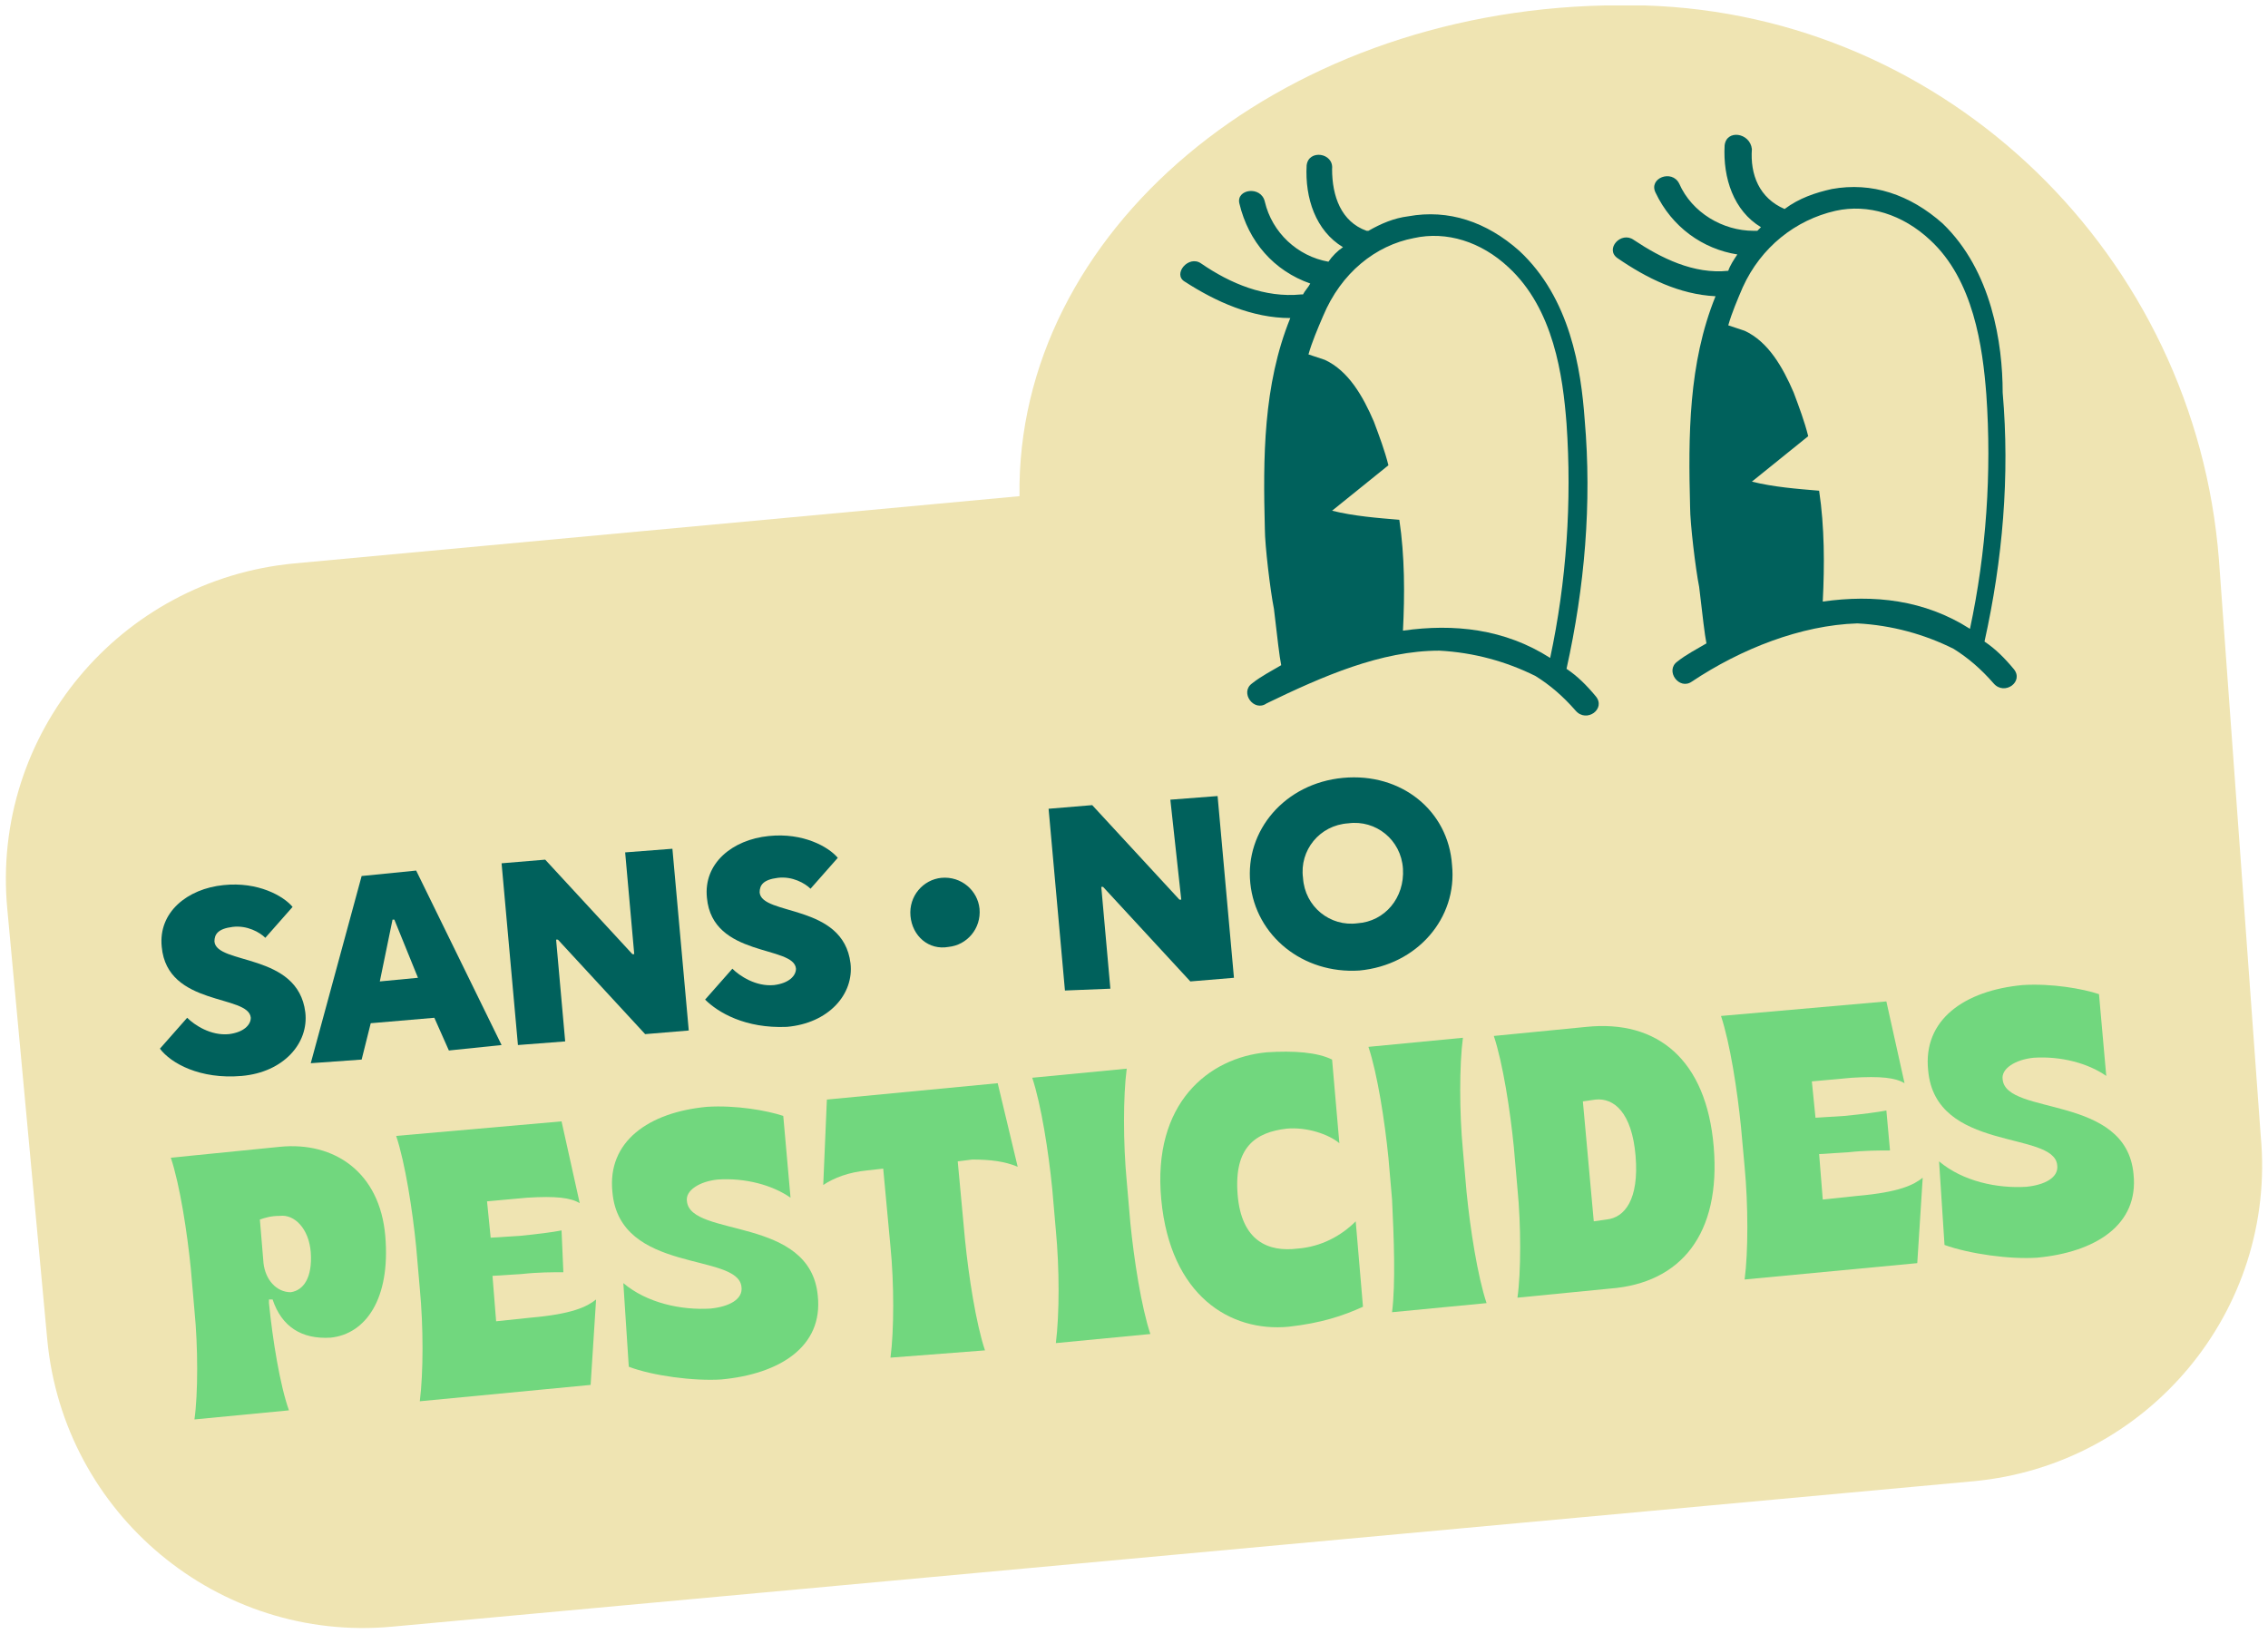 <?xml version="1.0" encoding="UTF-8"?> <svg xmlns="http://www.w3.org/2000/svg" xmlns:xlink="http://www.w3.org/1999/xlink" version="1.1" id="Layer_1" x="0px" y="0px" width="124.8px" height="89.9px" viewBox="0 0 124.8 89.9" overflow="visible" xml:space="preserve"> <g> <path fill="#EFE4B2" d="M124.4,62.5c0.9,9.6-6.2,18.1-15.8,19l-87,8c-9.6,0.9-18.1-6.2-19-15.8L0.4,50c-0.9-9.6,6.2-18.1,15.8-19 l39.9-3.7c-0.2-14.5,14.1-26.6,32.2-27c0.7,0,1.4,0,2.2,0c16.7,0.5,30.3,13.8,31.6,30.5L124.4,62.5z"></path> <g> <path fill="#00615C" d="M58.6,54.5l-0.9-10l2.4-0.2l4.8,5.2l0.1,0L64.4,44l2.6-0.2l0.9,10l-2.4,0.2l-4.8-5.2l-0.1,0l0.5,5.6 L58.6,54.5z"></path> <path fill="#00615C" d="M68.8,48.6c-0.3-2.9,1.9-5.5,5.1-5.8c3.2-0.3,5.8,1.8,6,4.8c0.3,2.9-1.9,5.5-5.1,5.8 C71.7,53.6,69.1,51.5,68.8,48.6z M77.2,47.8c-0.1-1.6-1.5-2.7-3-2.5c-1.6,0.1-2.7,1.5-2.5,3c0.1,1.6,1.5,2.7,3,2.5 C76.2,50.7,77.3,49.4,77.2,47.8z"></path> <path fill="#00615C" d="M50.1,50.4c-0.1-1.1,0.7-2,1.7-2.1c1.1-0.1,2,0.7,2.1,1.7c0.1,1.1-0.7,2-1.7,2.1 C51.1,52.3,50.2,51.5,50.1,50.4z"></path> <path fill="#00615C" d="M8.8,57.7l1.5-1.7c0.4,0.4,1.3,1,2.3,0.9c0.8-0.1,1.2-0.5,1.2-0.9c-0.1-1.3-4.6-0.6-4.9-3.9 c-0.2-1.9,1.4-3.2,3.4-3.4c1.9-0.2,3.3,0.6,3.8,1.2l-1.5,1.7c-0.3-0.3-1-0.7-1.8-0.6c-0.8,0.1-1,0.4-1,0.8c0.1,1.3,4.6,0.6,5,3.9 c0.2,1.7-1.2,3.3-3.5,3.5C11,59.4,9.4,58.5,8.8,57.7z"></path> <path fill="#00615C" d="M17.1,58.5l2.8-10.3l3-0.3l4.7,9.6l-2.9,0.3L23.9,56l-3.5,0.3l-0.5,2L17.1,58.5z M20.9,54l2.1-0.2 l-1.3-3.2l-0.1,0L20.9,54z"></path> <path fill="#00615C" d="M28.5,57.5l-0.9-10l2.4-0.2l4.8,5.2l0.1,0l-0.5-5.6l2.6-0.2l0.9,10l-2.4,0.2l-4.8-5.2l-0.1,0l0.5,5.6 L28.5,57.5z"></path> <path fill="#00615C" d="M38.8,55l1.5-1.7c0.4,0.4,1.3,1,2.3,0.9c0.8-0.1,1.2-0.5,1.2-0.9c-0.1-1.3-4.6-0.6-4.9-3.9 c-0.2-1.9,1.4-3.2,3.4-3.4c1.9-0.2,3.3,0.6,3.8,1.2l-1.5,1.7c-0.3-0.3-1-0.7-1.8-0.6c-0.8,0.1-1,0.4-1,0.8c0.1,1.3,4.6,0.6,5,3.9 c0.2,1.7-1.2,3.3-3.5,3.5C41,56.6,39.5,55.7,38.8,55z"></path> </g> <g> <path fill="#71D77E" d="M10.7,72.1l-0.2-2.3c-0.2-2-0.6-4.6-1.1-6.1l6-0.6c3-0.3,5.5,1.4,5.8,4.9c0.3,3.5-1.1,5.4-3,5.6 c-1.6,0.1-2.7-0.6-3.2-2.1l-0.2,0l0,0.2c0.2,2,0.6,4.5,1.1,5.9l-5.2,0.5C10.9,76.7,10.9,74.1,10.7,72.1z M17.1,68.9 c-0.1-1.3-0.9-2.1-1.7-2c-0.5,0-0.8,0.1-1.1,0.2l0.2,2.4c0.1,0.9,0.7,1.6,1.5,1.6C16.7,71,17.2,70.3,17.1,68.9z"></path> <path fill="#71D77E" d="M23.1,70.9l-0.2-2.3c-0.2-2-0.6-4.6-1.1-6.1l9.1-0.8l1,4.5c-0.5-0.3-1.3-0.4-2.9-0.3l-2.2,0.2l0.2,2 l1.6-0.1c1-0.1,1.8-0.2,2.3-0.3L31,70c-0.6,0-1.4,0-2.3,0.1l-1.6,0.1l0.2,2.5l1.9-0.2c2.3-0.2,3.1-0.6,3.6-1l-0.3,4.7l-9.4,0.9 C23.3,75.5,23.3,73,23.1,70.9z"></path> <path fill="#71D77E" d="M34.6,75.2l-0.3-4.6c1.3,1.1,3.2,1.5,4.8,1.4c1-0.1,1.8-0.5,1.7-1.2c-0.2-1.9-6.7-0.7-7.1-5.2 c-0.3-2.8,2-4.4,5.2-4.7c1.6-0.1,3.3,0.2,4.2,0.5l0.4,4.5c-1-0.7-2.5-1.1-4-1c-1,0.1-1.8,0.6-1.7,1.2c0.2,2,6.8,0.8,7.2,5.2 c0.3,2.8-2.1,4.3-5.3,4.6C38.2,76,35.9,75.7,34.6,75.2z"></path> <path fill="#71D77E" d="M49,68.6l-0.4-4.3l-0.9,0.1c-1,0.1-1.8,0.4-2.4,0.8l0.2-4.7l9.4-0.9l1.1,4.6c-0.7-0.3-1.5-0.4-2.5-0.4 l-0.8,0.1l0.4,4.3c0.2,2,0.6,4.6,1.1,6.1L49,74.7C49.2,73.2,49.2,70.6,49,68.6z"></path> <path fill="#71D77E" d="M58.1,67.7l-0.2-2.3c-0.2-2-0.6-4.6-1.1-6.1l5.2-0.5c-0.2,1.5-0.2,4.1,0,6.2l0.2,2.3 c0.2,2,0.6,4.6,1.1,6.1l-5.2,0.5C58.3,72.3,58.3,69.8,58.1,67.7z"></path> <path fill="#71D77E" d="M63.9,66c-0.5-5.3,2.6-7.8,5.8-8.1c1.5-0.1,2.8,0,3.6,0.4l0.4,4.6c-0.6-0.5-1.8-0.9-2.9-0.8 c-1.7,0.2-2.9,1-2.7,3.6c0.2,2.6,1.7,3.2,3.3,3c1.3-0.1,2.4-0.7,3.2-1.5l0.4,4.7c-1.1,0.5-2.3,0.9-4.1,1.1 C67.7,73.3,64.4,71.3,63.9,66z"></path> <path fill="#71D77E" d="M76.6,66l-0.2-2.3c-0.2-2-0.6-4.6-1.1-6.1l5.2-0.5c-0.2,1.5-0.2,4.1,0,6.2l0.2,2.3c0.2,2,0.6,4.6,1.1,6.1 l-5.2,0.5C76.8,70.6,76.7,68.1,76.6,66z"></path> <path fill="#71D77E" d="M83.5,65.4l-0.2-2.3c-0.2-2-0.6-4.6-1.1-6.1l5.1-0.5c3.9-0.4,6.6,1.8,7,6.6c0.4,4.8-1.8,7.5-5.7,7.8 l-5.1,0.5C83.7,70,83.7,67.4,83.5,65.4z M88.4,67.1c1-0.1,1.8-1.1,1.6-3.5c-0.2-2.4-1.2-3.2-2.2-3.1l-0.7,0.1l0.6,6.6L88.4,67.1z"></path> <path fill="#71D77E" d="M96,64.2L95.8,62c-0.2-2-0.6-4.6-1.1-6.1l9.1-0.8l1,4.5c-0.5-0.3-1.3-0.4-2.9-0.3l-2.2,0.2l0.2,2l1.6-0.1 c1-0.1,1.8-0.2,2.3-0.3l0.2,2.2c-0.6,0-1.4,0-2.3,0.1l-1.6,0.1l0.2,2.5l1.9-0.2c2.3-0.2,3.1-0.6,3.6-1l-0.3,4.7L96,70.4 C96.2,68.9,96.2,66.3,96,64.2z"></path> <path fill="#71D77E" d="M107,68.5l-0.3-4.6c1.3,1.1,3.2,1.5,4.8,1.4c1-0.1,1.8-0.5,1.7-1.2c-0.2-1.9-6.7-0.7-7.1-5.2 c-0.3-2.8,2-4.4,5.2-4.7c1.6-0.1,3.3,0.2,4.2,0.5l0.4,4.5c-1-0.7-2.5-1.1-4-1c-1,0.1-1.8,0.6-1.7,1.2c0.2,2,6.8,0.8,7.2,5.2 c0.3,2.8-2.1,4.3-5.3,4.6C110.6,69.3,108.4,69,107,68.5z"></path> </g> <g> <g> <path fill="#00615C" d="M79.2,35.8c1.9,0.1,3.7,0.6,5.3,1.4c0.8,0.5,1.5,1.1,2.2,1.9c0.6,0.7,1.7-0.1,1.1-0.8 c-0.5-0.6-1-1.1-1.6-1.5c1-4.5,1.4-9.1,1-13.7c-0.2-2.8-0.8-6.7-3.6-9.3c-1.8-1.6-3.9-2.3-6.1-1.9c-0.8,0.1-1.5,0.4-2.2,0.8 c0,0,0,0-0.1,0c-1.4-0.5-1.9-1.9-1.9-3.4c0.1-0.9-1.3-1.1-1.4-0.2c-0.1,1.8,0.5,3.6,2,4.5c-0.3,0.2-0.6,0.5-0.8,0.8 c-1.7-0.3-3.1-1.6-3.5-3.3c-0.2-0.9-1.6-0.7-1.4,0.1c0.5,2.1,1.9,3.7,3.9,4.4c-0.1,0.2-0.3,0.4-0.4,0.6c0,0-0.1,0-0.1,0 c-2,0.2-3.9-0.6-5.5-1.7c-0.7-0.5-1.6,0.6-0.9,1c1.7,1.1,3.7,2,5.8,2c-1.5,3.7-1.5,7.7-1.4,11.6c0,0.9,0.3,3.4,0.5,4.4 c0.2,1.7,0.3,2.6,0.4,3.1c-0.5,0.3-1.1,0.6-1.6,1c-0.7,0.5,0.1,1.6,0.8,1.1C72.8,37.2,76,35.8,79.2,35.8z M77.8,13.1 c1.8-0.4,3.7,0.2,5.2,1.6c2.5,2.3,3,6,3.2,8.6c0.3,4.3,0,8.7-0.9,12.9c-2.5-1.6-5.3-1.9-8.1-1.5c0.1-2,0.1-4.1-0.2-6.1 c-1.2-0.1-2.5-0.2-3.7-0.5c1-0.8,2.1-1.7,3.1-2.5c-0.2-0.8-0.5-1.6-0.8-2.4c-0.6-1.4-1.4-2.8-2.7-3.4c-0.3-0.1-0.6-0.2-0.9-0.3 c0.2-0.7,0.5-1.4,0.8-2.1C73.8,15,75.7,13.5,77.8,13.1z"></path> </g> <g> <path fill="#00615C" d="M106.9,12.3c-1.8-1.6-3.9-2.3-6.1-1.9c-0.9,0.2-1.8,0.5-2.6,1.1c-1.4-0.6-1.9-1.9-1.8-3.3 C96.3,7.3,95,7.1,94.9,8c-0.1,1.8,0.5,3.6,2,4.5c-0.1,0.1-0.1,0.1-0.2,0.2c-0.1,0-0.2,0-0.2,0c-1.7,0-3.4-1-4.1-2.6 c-0.4-0.8-1.7-0.3-1.3,0.5c0.9,1.9,2.6,3.1,4.5,3.4c-0.2,0.3-0.4,0.6-0.5,0.9c-1.9,0.2-3.7-0.7-5.2-1.7c-0.7-0.5-1.6,0.5-0.9,1 c1.6,1.1,3.4,2,5.4,2.1c-1.5,3.7-1.5,7.7-1.4,11.6c0,0.9,0.3,3.4,0.5,4.4c0.2,1.7,0.3,2.6,0.4,3.1c-0.5,0.3-1.1,0.6-1.6,1 c-0.7,0.5,0.1,1.6,0.8,1.1c2.7-1.8,6-3.1,9.1-3.2c1.9,0.1,3.7,0.6,5.3,1.4c0.8,0.5,1.5,1.1,2.2,1.9c0.6,0.7,1.7-0.1,1.1-0.8 c-0.5-0.6-1-1.1-1.6-1.5c1-4.5,1.4-9.1,1-13.7C110.2,18.9,109.6,14.9,106.9,12.3z M109.3,21.7c0.3,4.3,0,8.7-0.9,12.9 c-2.5-1.6-5.3-1.9-8.1-1.5c0.1-2,0.1-4.1-0.2-6.1c-1.2-0.1-2.5-0.2-3.7-0.5c1-0.8,2.1-1.7,3.1-2.5c-0.2-0.8-0.5-1.6-0.8-2.4 c-0.6-1.4-1.4-2.8-2.7-3.4c-0.3-0.1-0.6-0.2-0.9-0.3c0.2-0.7,0.5-1.4,0.8-2.1c1-2.2,2.9-3.7,5.1-4.2c1.8-0.4,3.7,0.2,5.2,1.6 C108.6,15.4,109.1,19.1,109.3,21.7z"></path> </g> </g> </g> </svg> 